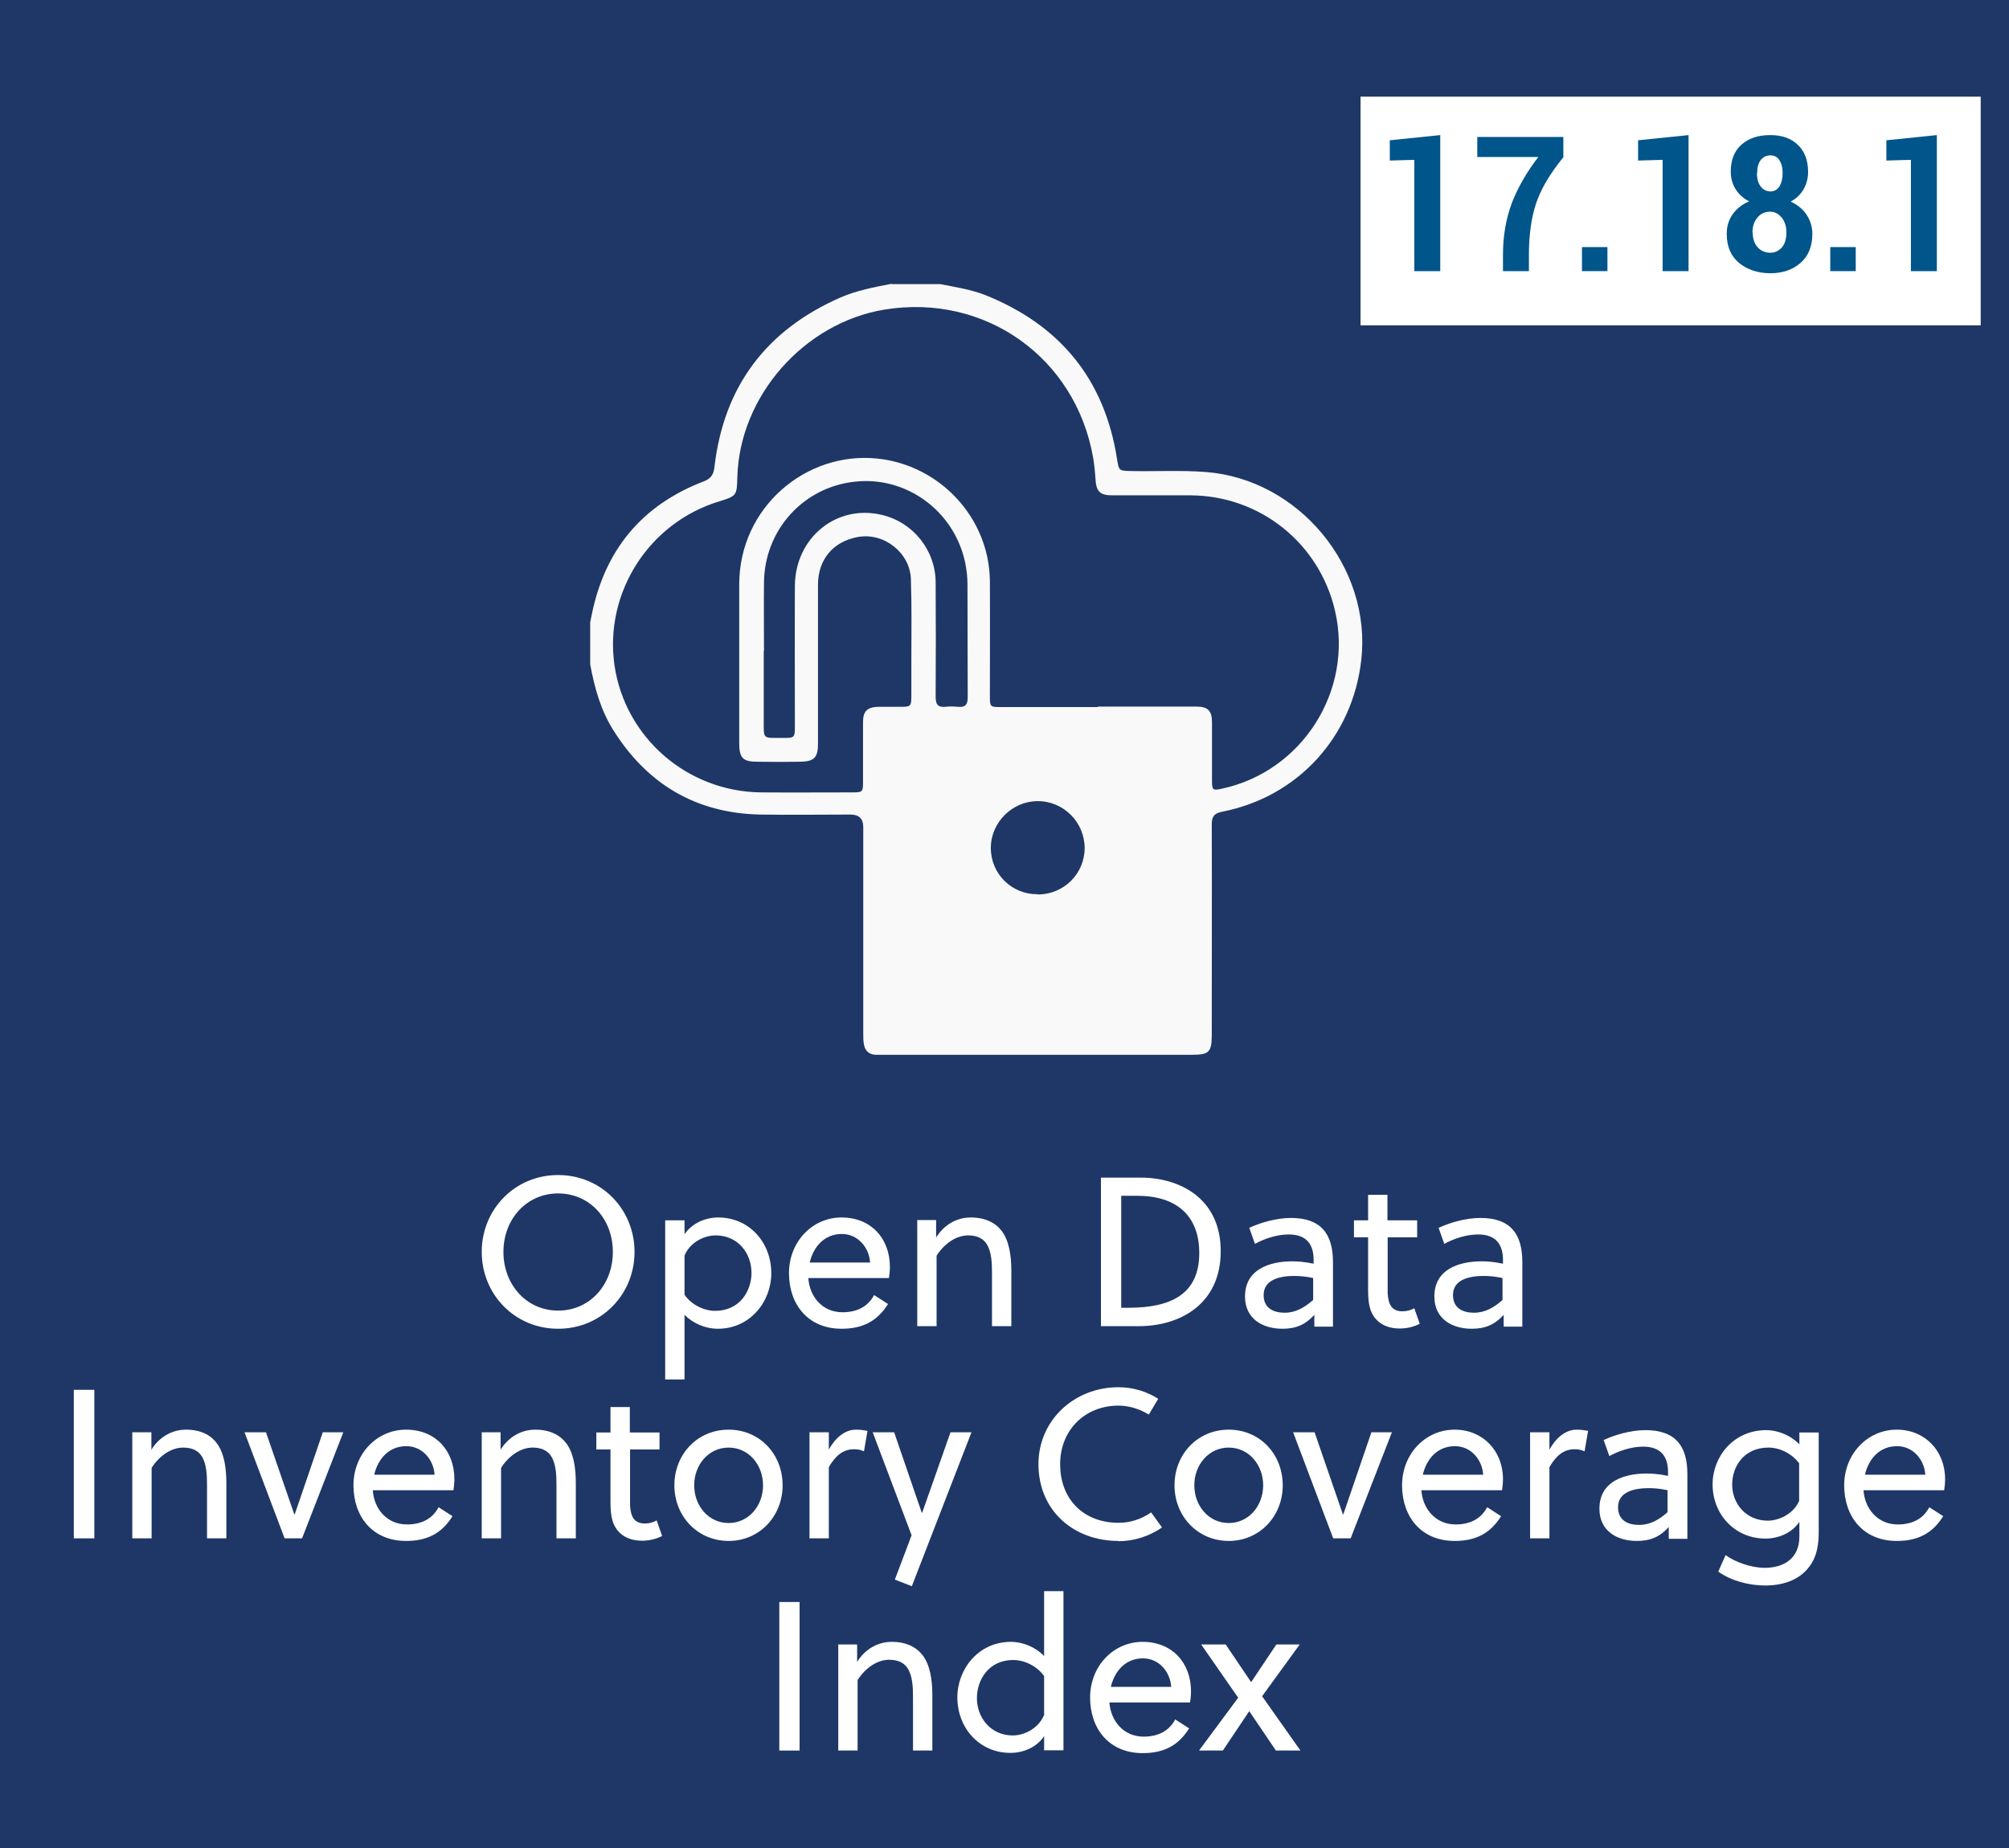 <?xml version="1.0" encoding="UTF-8"?><svg id="Layer_1" xmlns="http://www.w3.org/2000/svg" viewBox="0 0 85.2 78.4"><defs><style>.cls-1{fill:#f9f9f9;}.cls-2{fill:#00558a;}.cls-3{fill:#fff;}.cls-4{fill:#1e3767;}</style></defs><rect class="cls-4" x="-.5" y="-.2" width="86.3" height="79.8"/><rect class="cls-3" x="57.7" y="4.1" width="26.3" height="9.7"/><g><path class="cls-3" d="M23.67,56.36c-1.84,0-3.24-1.46-3.24-3.26s1.4-3.26,3.24-3.26,3.24,1.46,3.24,3.26-1.4,3.26-3.24,3.26Zm0-5.74c-1.34,0-2.32,1.09-2.32,2.48s.98,2.49,2.32,2.49,2.32-1.09,2.32-2.49-.98-2.48-2.32-2.48Z"/><path class="cls-3" d="M29.03,51.75v.6c.32-.47,.89-.71,1.43-.71,1.3,0,2.25,1.04,2.25,2.37,0,1.19-.89,2.35-2.27,2.35-.53,0-1.05-.23-1.41-.59v2.74h-.82v-6.75h.82Zm0,3.17c.31,.44,.84,.68,1.3,.68,1.04,0,1.54-.84,1.54-1.61,0-.84-.58-1.59-1.52-1.59-.49,0-1.1,.3-1.32,.86v1.67Z"/><path class="cls-3" d="M34.28,54.21c.05,.77,.58,1.45,1.45,1.45,.59,0,1.07-.22,1.34-.73l.59,.38c-.45,.72-1.06,1.05-1.97,1.05-1.43,0-2.23-1.04-2.23-2.36s.98-2.36,2.23-2.36,2.05,.89,2.05,2.1c0,.15-.02,.35-.04,.47h-3.43Zm.06-.66h2.56c-.04-.64-.52-1.21-1.2-1.21-.73,0-1.2,.53-1.36,1.21Z"/><path class="cls-3" d="M39.7,51.75v.74c.33-.53,.86-.85,1.47-.85s1.04,.22,1.31,.57c.31,.41,.41,1.02,.41,1.7v2.34h-.82v-2.25c0-.44-.02-.92-.23-1.24-.14-.22-.39-.36-.78-.36-.52,0-1.02,.36-1.34,.86v2.99h-.82v-4.5h.82Z"/><path class="cls-3" d="M46.69,49.95h1.7c1.6,0,3.38,.85,3.38,3.12s-1.76,3.18-3.47,3.18h-1.61v-6.3Zm1.54,.77h-.68v4.75h.3c1.8,0,3.01-.57,3.01-2.32,0-1.59-.97-2.43-2.63-2.43Z"/><path class="cls-3" d="M55.74,56.25v-.48c-.37,.41-.77,.59-1.35,.59-.83,0-1.59-.41-1.59-1.37,0-1.14,1.02-1.49,2.01-1.49,.22,0,.51,.02,.9,.1v-.16c0-.68-.32-1.08-1.06-1.08-.52,0-1.07,.2-1.43,.4l-.24-.68c.47-.22,1.15-.42,1.77-.42,1.3,0,1.78,.71,1.78,1.87v2.74h-.78Zm-.04-2.04c-.33-.07-.59-.09-.81-.09-.56,0-1.3,.13-1.3,.81,0,.55,.41,.75,.89,.75s.85-.23,1.21-.54v-.93Z"/><path class="cls-3" d="M58.85,52.47v2.04c0,.12,0,.22,0,.35,.03,.48,.18,.76,.63,.76,.18,0,.36-.05,.5-.13l.23,.66c-.23,.12-.54,.2-.84,.2-.63,0-1.02-.28-1.21-.7-.11-.25-.14-.58-.14-.94v-2.23h-.6v-.72h.6v-1.08h.82v1.08h1.26v.72h-1.26Z"/><path class="cls-3" d="M63.77,56.25v-.48c-.37,.41-.78,.59-1.35,.59-.83,0-1.59-.41-1.59-1.37,0-1.14,1.02-1.49,2.01-1.49,.23,0,.51,.02,.9,.1v-.16c0-.68-.32-1.08-1.06-1.08-.52,0-1.07,.2-1.43,.4l-.24-.68c.47-.22,1.15-.42,1.77-.42,1.31,0,1.78,.71,1.78,1.87v2.74h-.78Zm-.04-2.04c-.33-.07-.58-.09-.81-.09-.56,0-1.3,.13-1.3,.81,0,.55,.41,.75,.89,.75s.86-.23,1.21-.54v-.93Z"/><path class="cls-3" d="M3.13,65.25v-6.3h.87v6.3h-.87Z"/><path class="cls-3" d="M6.42,60.75v.74c.33-.53,.86-.85,1.47-.85s1.04,.22,1.3,.57c.31,.41,.41,1.02,.41,1.7v2.34h-.82v-2.25c0-.44-.02-.92-.23-1.24-.14-.22-.39-.36-.78-.36-.52,0-1.02,.36-1.34,.86v2.99h-.82v-4.5h.82Z"/><path class="cls-3" d="M14.56,60.75l-1.75,4.5h-.74l-1.7-4.5h.91l1.2,3.48h.02l1.19-3.48h.87Z"/><path class="cls-3" d="M15.81,63.21c.05,.77,.58,1.45,1.45,1.45,.59,0,1.07-.22,1.34-.73l.59,.38c-.45,.72-1.06,1.05-1.97,1.05-1.43,0-2.23-1.04-2.23-2.36s.98-2.36,2.23-2.36,2.05,.89,2.05,2.1c0,.15-.02,.35-.04,.47h-3.43Zm.06-.66h2.56c-.04-.64-.52-1.21-1.2-1.21-.73,0-1.2,.53-1.36,1.21Z"/><path class="cls-3" d="M21.23,60.75v.74c.33-.53,.86-.85,1.47-.85s1.04,.22,1.31,.57c.31,.41,.41,1.02,.41,1.7v2.34h-.82v-2.25c0-.44-.02-.92-.23-1.24-.14-.22-.39-.36-.78-.36-.52,0-1.02,.36-1.34,.86v2.99h-.82v-4.5h.82Z"/><path class="cls-3" d="M26.72,61.47v2.04c0,.12,0,.22,0,.35,.03,.48,.18,.76,.63,.76,.18,0,.36-.05,.5-.13l.23,.66c-.23,.12-.54,.2-.84,.2-.63,0-1.02-.28-1.21-.7-.11-.25-.14-.58-.14-.94v-2.23h-.6v-.72h.6v-1.08h.82v1.08h1.26v.72h-1.26Z"/><path class="cls-3" d="M33.19,63c0,1.31-.98,2.36-2.29,2.36s-2.3-1.04-2.3-2.36,.98-2.36,2.3-2.36,2.29,1.04,2.29,2.36Zm-2.29-1.6c-.85,0-1.46,.73-1.46,1.6s.61,1.6,1.46,1.6,1.46-.73,1.46-1.6-.61-1.6-1.46-1.6Z"/><path class="cls-3" d="M35.14,61.5c.27-.49,.67-.86,1.16-.86,.19,0,.32,.02,.49,.05l-.15,.87c-.13-.06-.25-.09-.42-.09-.46,0-.79,.27-1.07,.76v3.02h-.82v-4.5h.82v.75Z"/><path class="cls-3" d="M37.92,60.75l1.17,3.41h.02l1.2-3.41h.89l-2.53,6.53-.72-.28,.71-1.88-1.65-4.37h.91Z"/><path class="cls-3" d="M47.43,65.36c-1.88,0-3.39-1.27-3.39-3.26,0-1.86,1.52-3.26,3.39-3.26,.62,0,1.2,.18,1.69,.49l-.4,.67c-.38-.23-.82-.38-1.29-.38-1.42,0-2.47,1.04-2.47,2.48,0,1.53,1.03,2.49,2.47,2.49,.49,0,.95-.14,1.39-.44l.46,.64c-.54,.37-1.18,.58-1.85,.58Z"/><path class="cls-3" d="M54.4,63c0,1.31-.98,2.36-2.29,2.36s-2.3-1.04-2.3-2.36,.98-2.36,2.3-2.36,2.29,1.04,2.29,2.36Zm-2.29-1.6c-.85,0-1.46,.73-1.46,1.6s.61,1.6,1.46,1.6,1.46-.73,1.46-1.6-.61-1.6-1.46-1.6Z"/><path class="cls-3" d="M59.03,60.75l-1.75,4.5h-.74l-1.7-4.5h.91l1.2,3.48h.02l1.19-3.48h.87Z"/><path class="cls-3" d="M60.28,63.21c.05,.77,.59,1.45,1.45,1.45,.59,0,1.07-.22,1.34-.73l.59,.38c-.45,.72-1.06,1.05-1.97,1.05-1.43,0-2.23-1.04-2.23-2.36s.98-2.36,2.23-2.36c1.19,0,2.05,.89,2.05,2.1,0,.15-.02,.35-.04,.47h-3.43Zm.06-.66h2.56c-.04-.64-.52-1.21-1.2-1.21-.73,0-1.2,.53-1.36,1.21Z"/><path class="cls-3" d="M65.7,61.5c.27-.49,.68-.86,1.16-.86,.19,0,.31,.02,.49,.05l-.15,.87c-.13-.06-.25-.09-.42-.09-.46,0-.79,.27-1.07,.76v3.02h-.82v-4.5h.82v.75Z"/><path class="cls-3" d="M70.77,65.25v-.48c-.37,.41-.77,.59-1.35,.59-.83,0-1.59-.41-1.59-1.37,0-1.14,1.02-1.49,2.01-1.49,.22,0,.51,.02,.9,.1v-.16c0-.68-.32-1.08-1.06-1.08-.52,0-1.07,.2-1.43,.4l-.24-.68c.47-.22,1.15-.42,1.77-.42,1.31,0,1.78,.71,1.78,1.87v2.74h-.78Zm-.04-2.04c-.33-.07-.58-.09-.81-.09-.56,0-1.3,.13-1.3,.81,0,.55,.41,.75,.89,.75s.86-.23,1.21-.54v-.93Z"/><path class="cls-3" d="M77.13,65c0,.47-.07,.86-.23,1.18-.4,.78-1.19,1.07-2.04,1.07-.69,0-1.45-.2-1.99-.59l.31-.7c.41,.3,1.09,.54,1.66,.54,.78,0,1.47-.37,1.47-1.33v-.62c-.32,.48-.9,.71-1.44,.71-1.28,0-2.24-1.01-2.24-2.3,0-1.18,.89-2.3,2.27-2.3,.52,0,1.05,.23,1.41,.6v-.5h.82v4.25Zm-.82-2.92c-.32-.44-.85-.68-1.31-.68-1.04,0-1.54,.8-1.54,1.57,0,.81,.59,1.53,1.51,1.53,.49,0,1.1-.3,1.33-.84v-1.58Z"/><path class="cls-3" d="M79.03,63.21c.05,.77,.59,1.45,1.45,1.45,.6,0,1.07-.22,1.34-.73l.59,.38c-.45,.72-1.06,1.05-1.97,1.05-1.43,0-2.23-1.04-2.23-2.36s.98-2.36,2.23-2.36c1.19,0,2.05,.89,2.05,2.1,0,.15-.02,.35-.04,.47h-3.43Zm.06-.66h2.56c-.04-.64-.52-1.21-1.2-1.21-.73,0-1.2,.53-1.36,1.21Z"/><path class="cls-3" d="M33.05,74.25v-6.3h.86v6.3h-.86Z"/><path class="cls-3" d="M36.35,69.75v.74c.33-.53,.86-.85,1.47-.85s1.04,.22,1.31,.57c.31,.41,.41,1.02,.41,1.7v2.34h-.82v-2.25c0-.44-.02-.92-.23-1.24-.14-.22-.39-.36-.78-.36-.52,0-1.02,.36-1.34,.86v2.99h-.82v-4.5h.82Z"/><path class="cls-3" d="M40.6,72c0-1.2,.89-2.36,2.27-2.36,.52,0,1.05,.23,1.41,.6v-2.75h.82v6.75h-.82v-.6c-.32,.48-.89,.71-1.43,.71-1.3,0-2.25-1.04-2.25-2.36Zm3.68,.76v-1.67c-.32-.44-.85-.68-1.31-.68-1.04,0-1.54,.84-1.54,1.62,0,.83,.59,1.58,1.52,1.58,.49,0,1.09-.3,1.32-.85Z"/><path class="cls-3" d="M47.05,72.21c.05,.77,.59,1.45,1.45,1.45,.59,0,1.07-.22,1.34-.73l.59,.38c-.45,.72-1.06,1.05-1.97,1.05-1.43,0-2.23-1.04-2.23-2.36s.98-2.36,2.23-2.36,2.05,.89,2.05,2.1c0,.15-.02,.35-.04,.47h-3.43Zm.06-.66h2.56c-.04-.64-.52-1.21-1.2-1.21-.73,0-1.2,.53-1.36,1.21Z"/><path class="cls-3" d="M53.52,71.94l1.63,2.31h-1.04l-1.13-1.67-1.12,1.67h-1.01l1.66-2.24-1.57-2.26h1.04l1.08,1.6,1.07-1.6h.99l-1.59,2.19Z"/></g><g><path class="cls-2" d="M58.94,6.81v-.86l2.14-.22v5.77h-1.1V6.78l-1.04,.03Z"/><path class="cls-2" d="M62.65,6.67v-.86h3.65v.86c-.57,.7-.96,1.36-1.16,1.97-.2,.61-.3,1.33-.3,2.16v.7h-1.1v-.7c0-.8,.13-1.53,.38-2.2,.26-.66,.63-1.31,1.12-1.94h-2.59Z"/><path class="cls-2" d="M67.09,11.5v-1.02h1.08v1.02h-1.08Z"/><path class="cls-2" d="M69.47,6.81v-.86l2.14-.22v5.77h-1.1V6.78l-1.04,.03Z"/><path class="cls-2" d="M73.23,9.91c0-.31,.08-.58,.25-.82,.17-.24,.4-.42,.7-.55-.24-.12-.43-.29-.57-.51-.14-.22-.21-.47-.21-.75,0-.5,.16-.89,.46-1.15,.31-.27,.71-.4,1.21-.4s.87,.13,1.16,.4,.45,.65,.45,1.16c0,.28-.07,.53-.2,.75-.13,.22-.31,.39-.54,.51,.28,.13,.51,.31,.67,.55,.16,.24,.25,.51,.25,.82,0,.53-.17,.94-.5,1.23-.33,.29-.76,.44-1.28,.44s-.98-.15-1.33-.44-.52-.7-.52-1.23Zm1.1-.05c0,.26,.07,.47,.21,.63,.14,.15,.32,.23,.54,.23,.2,0,.36-.08,.49-.23,.13-.15,.19-.36,.19-.63s-.07-.47-.2-.63-.29-.25-.49-.25c-.22,0-.4,.08-.54,.25-.14,.16-.21,.38-.21,.63Zm.18-2.52c0,.24,.05,.43,.16,.57s.25,.21,.42,.21c.15,0,.28-.07,.37-.21,.09-.14,.14-.33,.14-.57s-.05-.41-.14-.55-.22-.2-.37-.2c-.18,0-.32,.07-.42,.2-.1,.13-.15,.32-.15,.55Z"/><path class="cls-2" d="M77.62,11.5v-1.02h1.08v1.02h-1.08Z"/><path class="cls-2" d="M80,6.81v-.86l2.14-.22v5.77h-1.1V6.78l-1.04,.03Z"/></g><g id="S6VcjC.tif"><path class="cls-1" d="M37.82,12.05h2.05c.66,.13,1.33,.23,1.95,.48,3.14,1.27,5.02,3.56,5.55,6.92,.08,.52,.08,.52,.62,.53,1.05,.02,2.09-.04,3.14,.04,3.95,.3,7.05,4.04,6.6,7.98-.37,3.26-2.69,5.8-5.9,6.43-.34,.07-.44,.2-.44,.54,.01,2.98,0,5.96,0,8.93,0,.73-.12,.84-.84,.84-4.37,0-8.74,0-13.1,0-.11,0-.22,0-.33,0-.27-.02-.43-.17-.48-.43-.03-.15-.03-.31-.03-.46,0-2.92,0-5.85,0-8.77q0-.53-.54-.53c-1.28,0-2.56,.02-3.84,0-2.72-.06-4.78-1.29-6.22-3.58-.54-.86-.8-1.81-.98-2.79v-1.79c.02-.1,.04-.19,.06-.29,.55-2.76,2.12-4.67,4.75-5.68,.32-.12,.43-.31,.46-.62,.4-3.42,2.2-5.8,5.34-7.18,.69-.3,1.43-.44,2.16-.58Zm8.76,17.92c1.38,0,2.76,0,4.14,0,.51,0,.68,.17,.68,.68,0,.82,0,1.63,0,2.45,0,.42,.03,.44,.43,.35,3.39-.73,5.57-4.15,4.79-7.53-.66-2.87-3.17-4.89-6.12-4.91-1.11,0-2.23,0-3.34,0-.51,0-.67-.17-.7-.67-.02-.31-.05-.62-.1-.92-.74-4.25-4.58-6.98-8.84-6.29-3.42,.56-6.16,3.67-6.25,7.11-.02,.78-.03,.8-.78,1.03-2.98,.91-4.87,3.88-4.43,6.95,.45,3.07,3.09,5.36,6.22,5.39,1.29,.01,2.58,0,3.87,0,.43,0,.45-.02,.45-.44,0-.85,0-1.7,0-2.55,0-.46,.19-.63,.65-.64,.3,0,.6,0,.89,0,.5,0,.51,0,.51-.53,0-.47,0-.95,0-1.42,0-1.16,.02-2.32-.02-3.47-.04-1.13-1.16-1.99-2.26-1.78-1.04,.19-1.68,.96-1.68,2.02,0,2.25,0,4.5,0,6.75,0,.58-.16,.75-.75,.76-.61,.01-1.21,.01-1.82,0-.63,0-.77-.17-.77-.8,0-2.24,0-4.48,0-6.72,0-3.27,2.83-5.65,5.85-5.34,2.65,.27,4.75,2.51,4.78,5.18,.01,1.64,0,3.29,0,4.93,0,.41,.02,.43,.43,.43,1.38,0,2.76,0,4.14,0Zm-14.19-2.36h0c0,.97,0,1.94,0,2.91,0,.87-.06,.77,.79,.78,.53,0,.53,0,.53-.54,0-1.97-.01-3.95,0-5.92,.02-2.04,1.77-3.46,3.69-3,1.32,.31,2.27,1.49,2.28,2.85,.01,1.62,.01,3.24,0,4.86,0,.31,.08,.46,.41,.43,.17-.02,.35-.02,.53,0,.32,.03,.42-.09,.42-.41-.01-1.6,0-3.2-.01-4.8,0-.31-.04-.62-.1-.92-.47-2.18-2.49-3.66-4.67-3.42-2.19,.23-3.84,2.05-3.86,4.28-.01,.97,0,1.94,0,2.91Zm11.62,10.33c1.1,0,1.98-.87,1.99-1.96,0-1.1-.89-2-1.99-2-1.09,0-2,.92-1.99,2,.01,1.1,.89,1.96,1.99,1.95Z"/></g></svg>